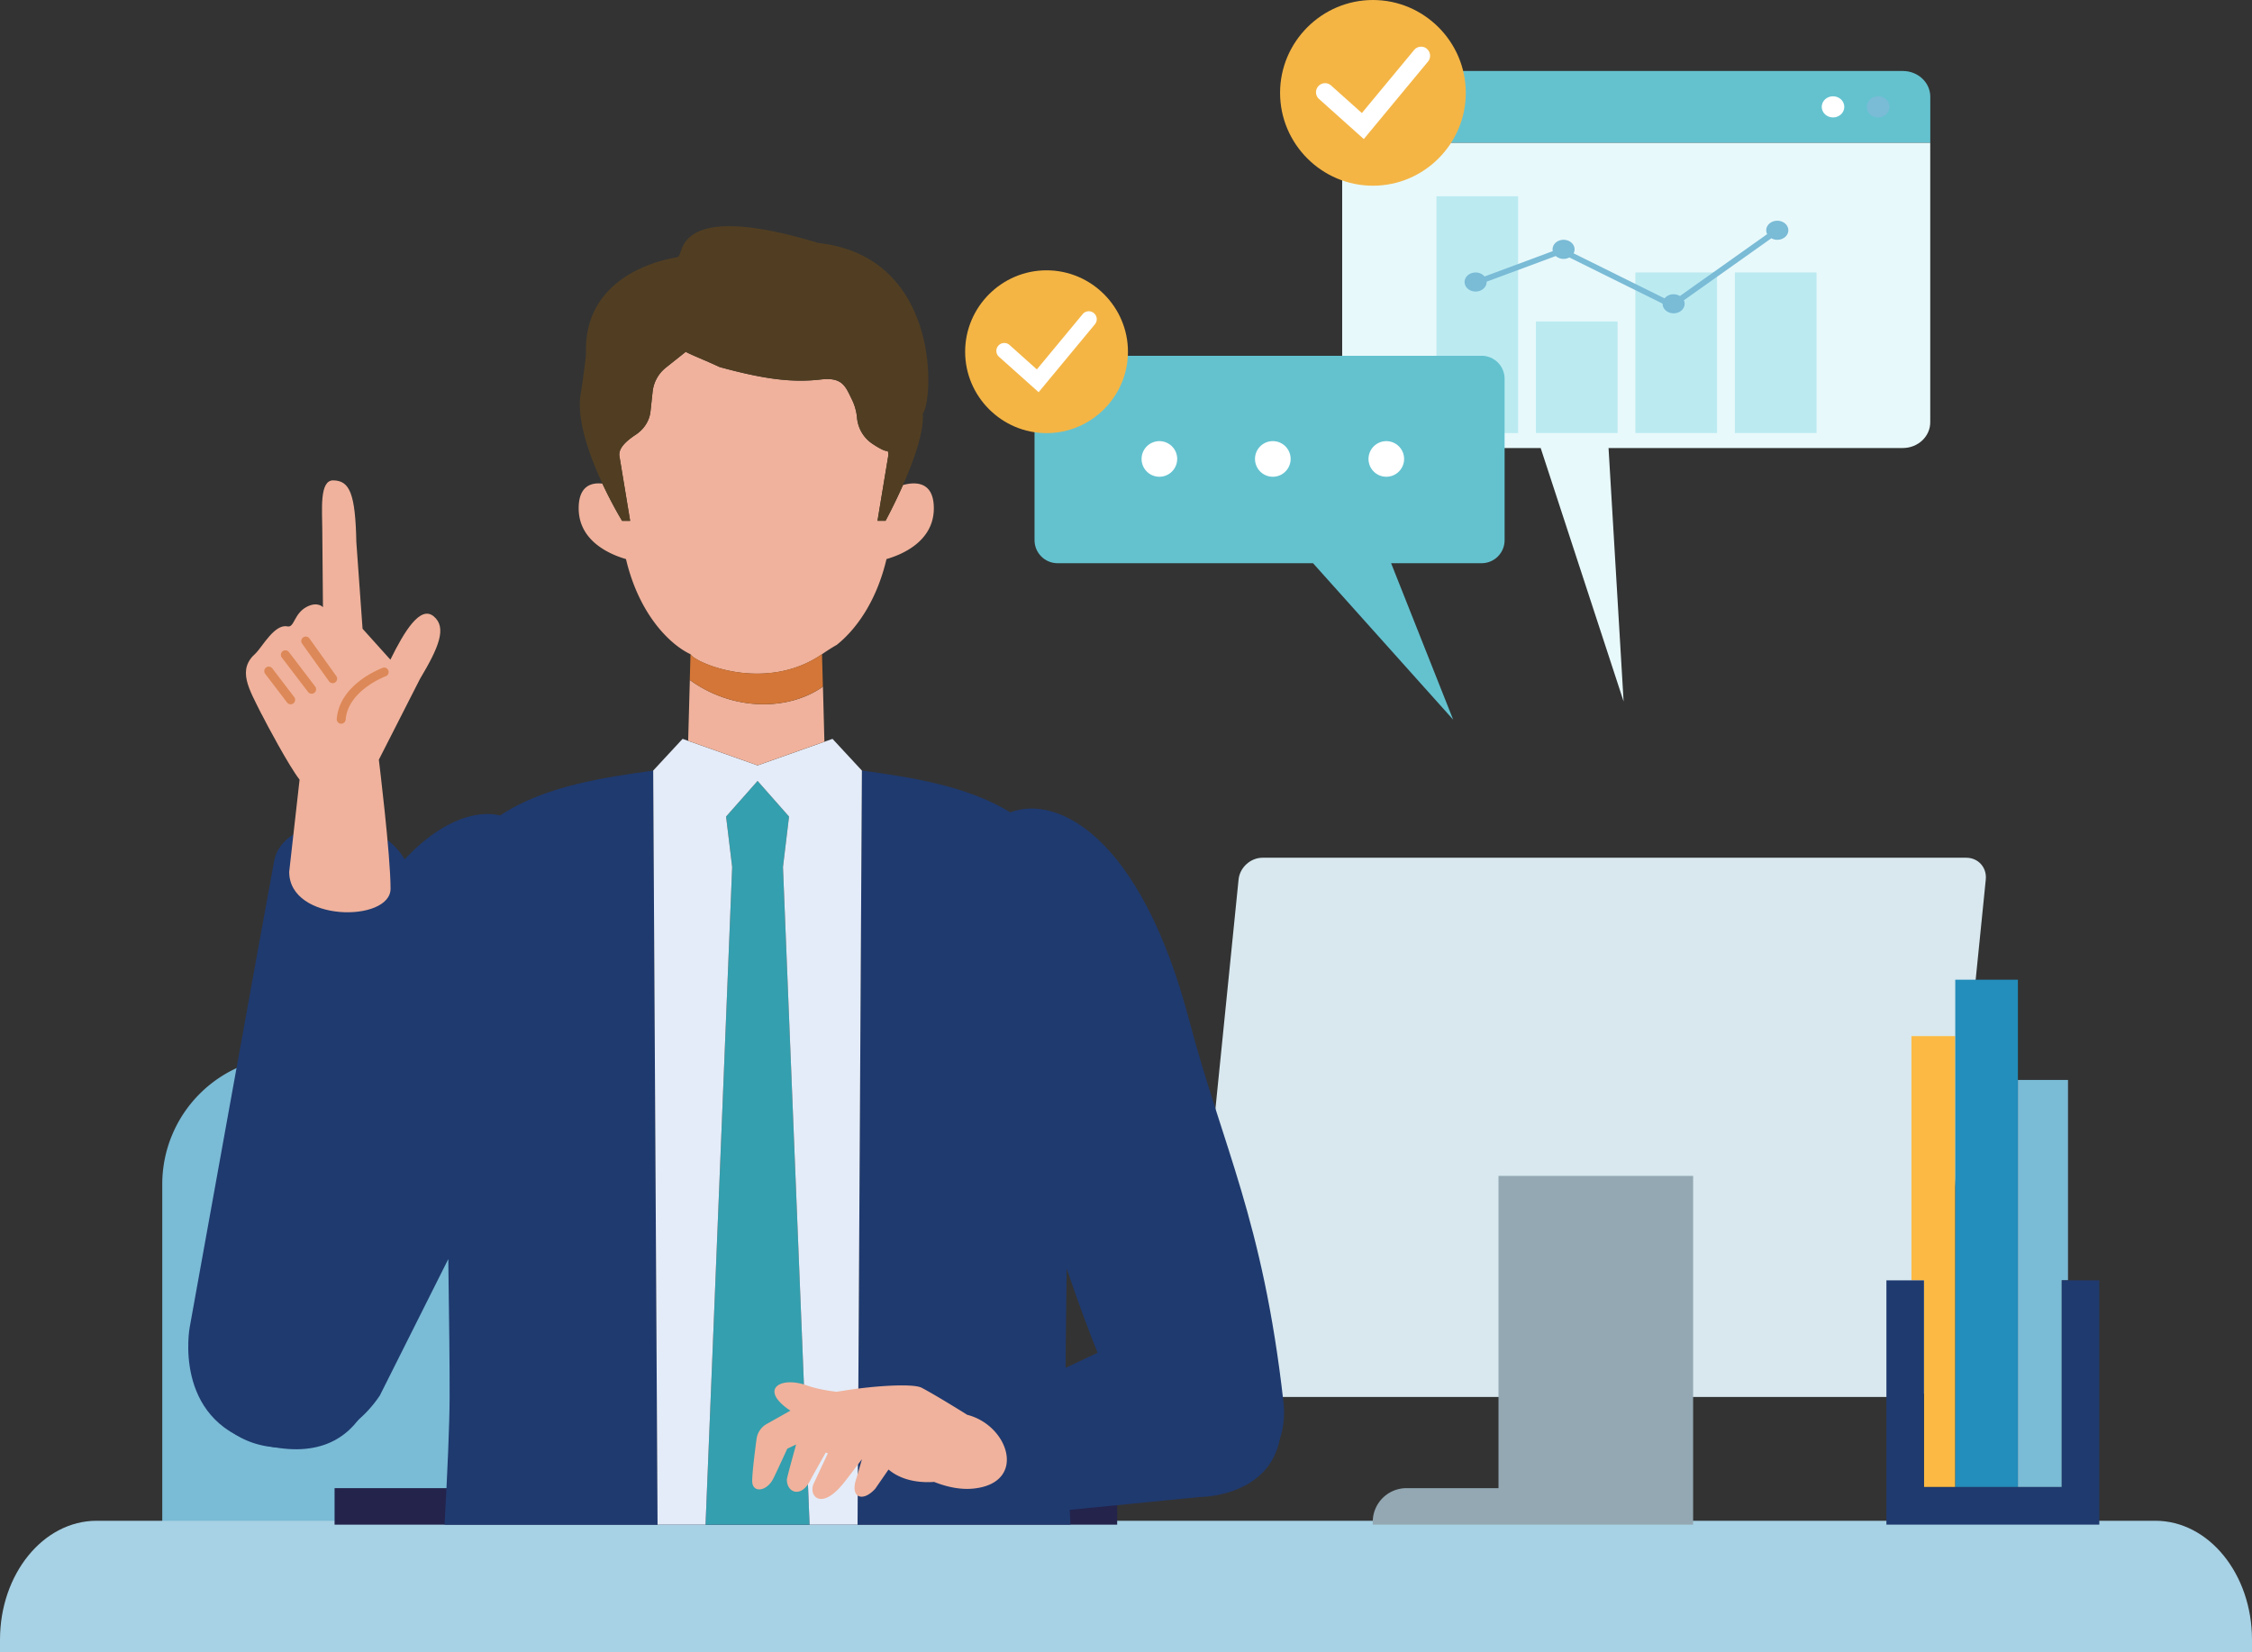 <svg width="154" height="113" fill="none" xmlns="http://www.w3.org/2000/svg"><rect width="100%" height="100%" fill="#333333" stroke="none"/><path d="M42.123 72.24H19.84a8.743 8.743 0 00-8.744 8.743v23.28h31.026V72.24z" fill="#7ABBD6"/><path d="M147.387 104H6.61C2.958 104 0 107.643 0 112.134V113h154v-.866c0-4.494-2.961-8.134-6.61-8.134h-.003z" fill="#A7D1E4"/><path d="M130.736 95.535h-48.12c-.822 0-1.424-.667-1.338-1.49l3.42-33.898c.083-.823.817-1.49 1.64-1.49h48.119c.823 0 1.421.667 1.338 1.49l-3.42 33.899c-.083.822-.816 1.489-1.639 1.489z" fill="#D8E8EE"/><path d="M102.473 80.418v21.352H96.18a2.306 2.306 0 00-2.306 2.305v.191h21.908V80.418H102.47h.003z" fill="#93A8B3"/><path d="M76.396 101.77H22.88v2.496h53.516v-2.496z" fill="#23234C"/><path d="M131.569 101.693h2.14V70.855h-2.996v16.704h.856v14.134z" fill="#FCBA44"/><path d="M137.992 66.999h-4.283v34.694h4.283V66.999z" fill="#238DBB"/><path d="M140.991 101.693V87.559h.427V73.854h-3.426v27.839h2.999z" fill="#7ABBD6"/><path d="M140.991 87.559v14.134h-9.422V87.559H129v16.704h14.558V87.559h-2.567z" fill="#1F3A6F"/><path d="M91.783 9.756V28.88c0 .97.84 1.758 1.876 1.758h11.698l5.671 17.33-1.03-17.33h20.123c1.036 0 1.876-.788 1.876-1.758V9.756H91.78h.003z" fill="#E8F9FB"/><path d="M130.124 4.855H93.662c-.252 0-.499.046-.732.14-.695.276-1.147.911-1.147 1.618v3.14H132v-3.14c0-.97-.841-1.758-1.876-1.758z" fill="#64C2CF"/><path d="M126.12 7.308c0 .4-.344.723-.771.723-.427 0-.772-.323-.772-.723 0-.4.345-.723.772-.723.427 0 .771.323.771.723z" fill="#fff"/><path d="M129.206 7.308c0 .4-.345.723-.772.723-.427 0-.771-.323-.771-.723 0-.4.344-.723.771-.723.427 0 .772.323.772.723z" fill="#7ABBD6"/><path d="M103.815 13.42h-5.586v16.197h5.586V13.42zm6.802 8.563h-5.586v7.631h5.586v-7.631zm6.802-3.352h-5.586v10.983h5.586V18.631zm6.802 0h-5.586v10.983h5.586V18.631z" fill="#BBEBF1"/><path d="M121.534 15.096c-.416 0-.753.293-.753.652 0 .093.025.183.066.263l-5.969 4.233a.816.816 0 00-.433-.12.787.787 0 00-.616.279l-6.221-3.08a.578.578 0 00.068-.272c0-.359-.337-.652-.753-.652s-.753.29-.753.652c0 .044.005.085.014.123l-4.666 1.734a.786.786 0 00-.611-.274c-.416 0-.753.293-.753.651 0 .36.337.652.753.652s.753-.29.753-.652v-.021l4.729-1.756c.137.12.326.198.537.198a.813.813 0 00.391-.1l6.378 3.158v.011c0 .359.336.652.753.652.416 0 .753-.293.753-.652a.58.58 0 00-.052-.238l5.983-4.242a.836.836 0 00.408.104c.416 0 .753-.293.753-.651 0-.36-.337-.652-.753-.652h-.006z" fill="#7ABBD6"/><path d="M93.886 0c-3.491 0-6.35 2.856-6.35 6.35 0 3.494 2.856 6.35 6.35 6.35 3.494 0 6.35-2.856 6.35-6.35 0-3.494-2.856-6.35-6.35-6.35z" fill="#F4B545"/><path d="M97.575 3.335a.618.618 0 00-.87.082L93.13 7.73 91 5.824a.62.62 0 00-.825.923l3.086 2.763 4.392-5.301a.618.618 0 00-.082-.871l.003-.003z" fill="#fff"/><path d="M101.318 24.33H72.32c-.868 0-1.575.703-1.575 1.57v11.041c0 .868.704 1.575 1.575 1.575h17.47l9.584 10.701-4.245-10.701h6.189c.868 0 1.572-.704 1.572-1.575v-11.04c0-.868-.704-1.572-1.572-1.572z" fill="#64C2CF"/><path d="M80.5 31.385a1.217 1.217 0 11-2.434.002 1.217 1.217 0 012.435-.002zm7.758 0a1.217 1.217 0 11-2.436 0 1.217 1.217 0 112.436 0zm7.76 0a1.217 1.217 0 11-2.434.002 1.217 1.217 0 012.434-.002z" fill="#fff"/><path d="M71.567 18.486c-3.061 0-5.567 2.505-5.567 5.567 0 3.061 2.505 5.567 5.567 5.567 3.061 0 5.567-2.506 5.567-5.567 0-3.062-2.506-5.567-5.567-5.567z" fill="#F4B545"/><path d="M74.8 21.41a.543.543 0 00-.763.072l-3.133 3.781-1.867-1.67a.539.539 0 00-.764.044.538.538 0 00.044.764l2.708 2.42 3.85-4.646a.543.543 0 00-.072-.764h-.002z" fill="#fff"/><path d="M44.668 52.696c-3.202.451-7.423 1.034-10.46 3.07-3.165-.75-8.636 2.683-12.237 13.486-2.855 8.563-4.51 12.357-7.512 24.296-1.492 5.938 7.626 7.706 11.516 1.885l4.681-9.33c.059 4.038.099 7.559.09 9.493-.007 1.879-.142 4.98-.348 8.673h14.568l-.298-51.57v-.003zM87.765 95.86c-1.412-12.48-4.154-17.41-6.457-26.138-3.306-12.525-9-15.411-12.224-14.165-3.006-1.87-7.052-2.428-10.144-2.864l-.297 51.57h14.56c-.202-3.712-.334-6.813-.34-8.673-.006-1.83.028-5.075.08-8.835 1.449 4.264 2.996 8.163 4.46 10.987 3.298 6.358 11.05 4.2 10.362-1.885v.003z" fill="#1F3A6F"/><path d="M53.958 55.843l-2.152-2.438-2.155 2.438.417 3.45-1.82 44.97h7.116l-1.82-44.97.414-3.45z" fill="#349FAE"/><path d="M58.94 52.696l-2.01-2.168-.553.197-4.571 1.618-4.747-1.68-.38-.135-2.011 2.168.298 51.567h3.282l1.82-44.97-.417-3.45 2.155-2.438 2.152 2.438-.415 3.45 1.82 44.97h3.28l.297-51.567z" fill="#E4ECF9"/><path d="M78.954 90.678l-12.37 5.824s-3.386 1.55-3.72 3.22c-.451 2.238.187 3.687 3.7 4.182l15.481-1.529s6.598.037 5.446-6.625c-1.24-7.187-8.54-5.069-8.54-5.069l.003-.003zm-65.981.086s5.296-29.362 5.778-31.9c.681-3.59 9.112-3.866 9.624 2.198l-2.342 31.433s-.166 8.559-8.452 6.205c-5.796-1.649-4.608-7.936-4.608-7.936z" fill="#1F3A6F"/><path d="M17.888 48.846c-.88-1.768-1.695-3.051-.39-4.181.442-.442 1.287-2.014 2.155-1.827.482.105.443-.875 1.317-1.335.756-.396 1.115.021 1.115.021l-.046-5.299c0-1.326-.212-3.386.749-3.374 1.127.016 1.513.91 1.58 4.222l.425 5.925 1.903 2.115c.97-1.971 2.048-3.724 2.963-2.963.914.762.356 2.116-.943 4.286l-2.809 5.517s.801 6.511.801 8.823c0 2.312-6.932 2.312-6.932-1.154l.71-6.303c-.753-.973-2.279-3.847-2.592-4.47l-.006-.003z" fill="#F0B29C"/><path d="M26.165 45.672a.307.307 0 01.393.18.307.307 0 01-.181.394c-.025.01-2.58.97-2.739 2.962a.307.307 0 01-.304.283h-.024a.302.302 0 01-.28-.329c.19-2.379 3.018-3.444 3.138-3.49h-.003zm-5.434-2.082a.305.305 0 01.427.071l1.839 2.573a.305.305 0 01-.07.426.301.301 0 01-.428-.07l-1.839-2.573a.305.305 0 01.071-.427zm-1.403.946a.308.308 0 01.43.058l1.796 2.355a.308.308 0 01-.059.43.298.298 0 01-.187.061.307.307 0 01-.242-.12l-1.796-2.354a.308.308 0 01.058-.43zm-1.136 1.114a.308.308 0 01.43.059l1.498 1.961a.308.308 0 01-.058.43.298.298 0 01-.188.062.307.307 0 01-.242-.12l-1.498-1.962a.308.308 0 01.058-.43z" fill="#DD8858"/><path d="M66.127 96.744s-1.992-1.252-3.097-1.839c-.556-.294-3.098-.162-5.324.197l-.506.077c-.682-.083-1.407-.215-2.008-.43-1.67-.602-3.033.107-1.682 1.31.184.166.365.299.543.409l-1.643.924a1.378 1.378 0 00-.672.998c-.114.844-.295 2.278-.3 2.873-.01.872 1.003.749 1.451-.162.307-.624.946-2.03.946-2.03l.608-.288c-.01.027-.016.055-.025.086-.298 1.068-.608 2.21-.608 2.318-.009.871.955 1.286 1.581.086.163-.314.645-1.17 1.078-1.938.052.022.101.037.144.053-.32.684-.801 1.716-.96 2.05-.394.82.469 1.928 2.023.003.245-.304.798-1.031 1.267-1.651l-.371 1.292c-.485 1.333.42 1.692 1.286.722l.903-1.308c1.013.853 2.358.902 3.119.847.847.335 1.799.556 2.732.451 3.641-.405 2.386-4.331-.494-5.047l.01-.003zM61.75 33.167c-.611 1.382-1.195 2.45-1.195 2.45h-.55l.731-4.411a.738.738 0 00-.03-.366c-.188.04-.614-.2-1.041-.485a2.388 2.388 0 01-1.06-1.787 3.584 3.584 0 00-.377-1.304c-.402-.808-.608-1.483-2.072-1.314-1.953.227-3.838 0-6.944-.848-1.097-.51-1.729-.736-2.321-1.04l-1.342 1.068a2.43 2.43 0 00-.921 1.64l-.147 1.369c-.068.638-.44 1.21-1.001 1.584-.63.417-1.222.927-1.12 1.486l.73 4.411h-.55s-.657-1.074-1.347-2.548c-.74-.083-1.621.142-1.621 1.689 0 2.275 2.2 3.174 3.235 3.472.915 3.868 3.07 5.879 4.403 6.502.006 0 .009.003.009.006.328.611 5.133 2.659 8.992 0 .402-.276.734-.485 1.01-.641 1.24-.986 2.693-2.868 3.402-5.867 1.034-.298 3.236-1.197 3.236-3.472 0-1.913-1.354-1.802-2.113-1.59l.003-.004zM47.173 46.5l-.114 4.16 4.747 1.68 4.57-1.618-.1-3.764c-2.37 1.67-6.159 1.68-9.103-.457z" fill="#F0B29C"/><path d="M47.219 44.735l-.05 1.766c2.945 2.136 6.733 2.124 9.104.457l-.062-2.223c-3.859 2.659-8.666.611-8.992 0z" fill="#D37637"/><path d="M55.971 16.62c-10.05-3.054-9.173.933-9.615.933h.031c-.028.013-.055.025-.083.04-2.18.363-6.413 1.87-6.229 6.62 0 .049-.16 1.5-.365 2.713-.301 1.778.617 4.28 1.486 6.143a28.102 28.102 0 001.347 2.548h.55l-.73-4.411c-.102-.559.493-1.069 1.12-1.486.562-.371.93-.946 1-1.584l.148-1.37a2.443 2.443 0 01.92-1.639l1.343-1.068c.595.304 1.224.531 2.32 1.04 3.107.848 4.992 1.075 6.945.848 1.461-.169 1.667.506 2.072 1.314.246.491.347.94.378 1.305a2.386 2.386 0 001.059 1.786c.427.286.853.525 1.04.485a.74.74 0 01.031.366l-.73 4.411h.55s.582-1.071 1.193-2.45c.71-1.605 1.45-3.628 1.348-4.88.74-.891 1.271-10.73-7.125-11.664h-.004z" fill="#513E22"/></svg>